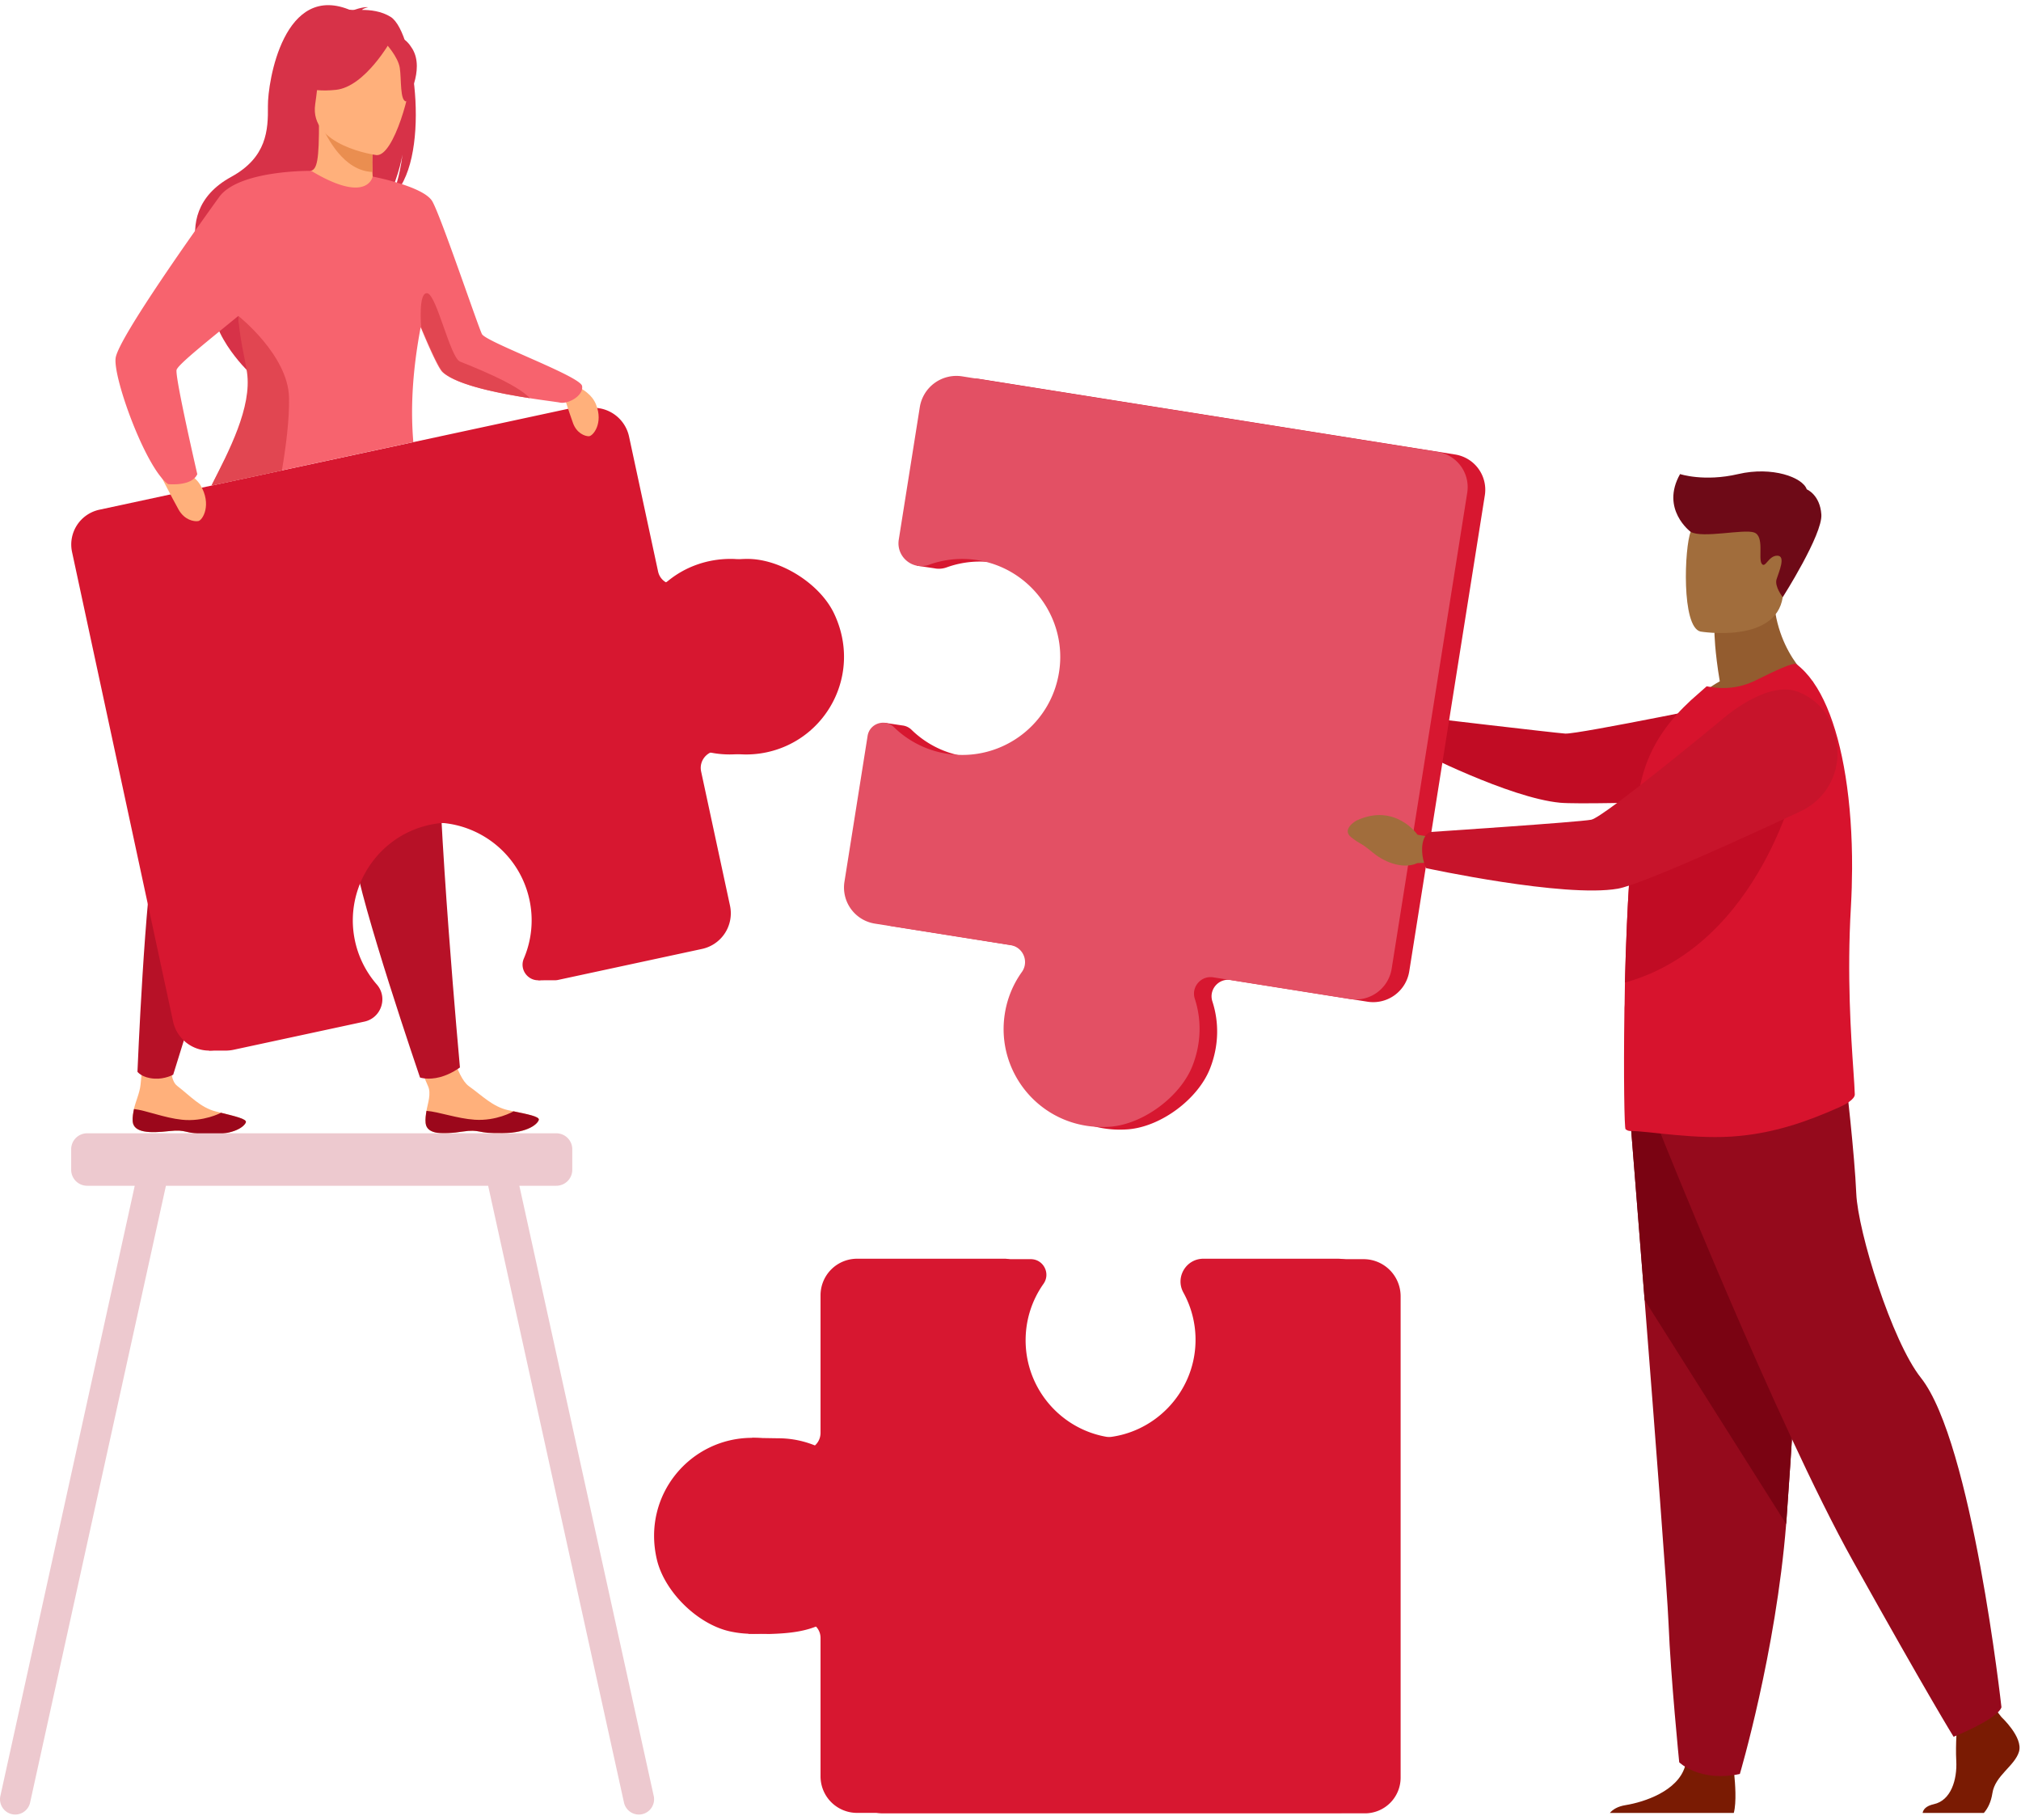 <svg width="331" height="298" viewBox="0 0 331 298" fill="none" xmlns="http://www.w3.org/2000/svg"><path d="M69.713 183.916c.206 1.921 2.921 1.851 5.99 1.391 3.07-.46 2.277.347 6.595.264 4.317-.083 5.757-1.56 5.945-2.182.168-.552-1.926-.945-4.168-1.412-.282-.058-.564-.12-.848-.181-2.528-.554-4.25-2.376-6.45-3.943-2.083-1.484-3.489-8.286-3.489-8.286l-6.136-.037s1.927 6.153 2.933 8.291c.592 1.257-.04 2.873-.236 4.086-.106.657-.21 1.332-.136 2.009Z" fill="#FFB07B"/><path d="M75.704 185.305c3.07-.46 2.276.347 6.594.264 4.317-.084 5.757-1.561 5.945-2.182.168-.553-1.926-.946-4.168-1.412l-.025.041s-2.73 1.583-6.294 1.345c-2.905-.194-5.9-1.306-7.907-1.454-.106.659-.21 1.334-.139 2.009.206 1.918 2.924 1.849 5.994 1.389Z" fill="#9b071b"/><path d="M21.732 183.611c.134 1.925 2.85 1.96 5.935 1.615 3.086-.344 2.263.433 6.578.511 4.318.079 5.811-1.34 6.024-1.957.19-.548-1.889-1.017-4.112-1.57-.28-.069-.56-.141-.842-.212-2.505-.65-4.158-2.534-6.296-4.182-2.027-1.562-.358-8.041-.358-8.041l-4.657-2.198s-.64 6.678-.987 10.054c-.141 1.383-.83 2.772-1.075 3.976-.127.656-.256 1.324-.21 2.004Z" fill="#FFB07B"/><path d="M27.668 185.226c3.085-.344 2.262.433 6.578.511 4.317.079 5.81-1.34 6.023-1.957.19-.548-1.889-1.017-4.112-1.57l-.028.042s-2.787 1.479-6.34 1.107c-2.896-.303-5.847-1.526-7.847-1.752-.131.654-.26 1.324-.212 2.002.136 1.927 2.852 1.962 5.938 1.617Z" fill="#9b071b"/><path d="M32.193 87.46s-1.29 6.245-2.581 37.919c0 0-2.397 5.864-4.133 13.036-1.738 7.17-2.966 37.092-2.966 37.092s.694.999 2.797 1.126c1.717.104 3.056-.649 3.056-.649s12.081-39.191 17.963-54.404c5.88-15.216 9.327-36.94 9.327-36.94l-23.463 2.82Z" fill="#b71127"/><path d="M46.724 90.134s.953 6.305 10.706 36.468c0 0-.217 6.331.636 13.66s10.725 36.186 10.725 36.186 1.31.456 3.277-.064c1.828-.483 3.261-1.584 3.261-1.584s-3.786-41.243-3.536-57.554c.25-16.309-4.04-37.885-4.04-37.885L46.724 90.134Z" fill="#b71127"/><path d="M64 2.78c-1.53-.973-3.41-1.165-4.734-1.154.358-.332 1.03-.427 1.03-.427-.81-.162-2.678.557-2.678.557-11.157-4.953-13.783 11.71-13.739 15.613.044 3.904-.152 8.385-6.007 11.591-11.517 6.31-2.688 18.77-2.688 18.77-2.073 5.95 5.603 13.238 5.603 13.238-.13-3.16 14.371-23.287 22.19-27.88 1.98-2.62 2.874-7.382 2.943-7.757-.508 3.784-1.264 5.885-1.907 7.055C70.721 26.808 68.051 5.357 64 2.78Z" fill="#d73248"/><path d="M61.568 30.932c.039.018-3.66 1.937-6.44 1.176-2.616-.712-4.327-4.107-4.29-4.114 1.108-.22 1.429-1.743 1.406-8.284l.501.1 8.12 1.608.303.058s-.192 2.651-.199 5.147c-.002.53.007 1.05.025 1.537.054 1.45.215 2.603.574 2.772Z" fill="#FFB07B"/><path d="M60.967 26.623c-.002.53.007 1.05.025 1.537-4.722-.19-7.444-5.59-8.473-7.96l8.344 1.218.303.058s-.192 2.651-.2 5.147Z" fill="#EA8E50"/><path d="M51.874 18.892s-2.47-3.902-3.063-7.24c-.422-2.382.79-11.211 9.664-9.94 0 0 2.577.254 5 1.89 1.927 1.302 4.708 4.11 1.599 11.816l-.807 2.603-12.393.871Z" fill="#d73248"/><path d="M61.663 25.4s-11.055-1.46-10.04-8.332c1.016-6.872.272-11.688 7.375-11.046 7.102.643 8.082 3.467 8.302 5.843.217 2.376-2.737 13.739-5.637 13.535Z" fill="#FFB07B"/><path d="M64.046 6.603s-4.22 7.609-9.033 8.11c-4.812.502-6.638-1.04-6.638-1.04s3.975-2.295 5.448-7.114c.002.002 8.517-4.13 10.223.044Z" fill="#d73248"/><path d="M63.2 7.146s1.987 2.135 2.276 3.966c.289 1.83 0 5.469 1.068 5.503 0 0 3.093-5.14.996-8.619-2.221-3.689-4.34-.85-4.34-.85Z" fill="#d73248"/><path d="M136.623 100.503c-2.32-4.914-8.766-8.98-14.2-8.98-4.013 0-7.551 1.369-10.29 3.599-1.565 1.276-3.927.434-4.353-1.54l-4.754-22.093a5.967 5.967 0 0 0-7.089-4.58L18.991 83.472a5.83 5.83 0 0 0-4.473 6.927l16.543 76.863a6.046 6.046 0 0 0 4.084 4.493l-1.01.287h2.986l.025-.005a6.266 6.266 0 0 0 1.105-.132l1.676-.36 19.748-4.251c2.771-.596 3.897-3.95 2.034-6.086a15.953 15.953 0 0 1-3.645-7.518c-1.553-8.164 3.492-16.249 11.512-18.424 8.922-2.418 17.932 3.153 19.853 12.072a15.938 15.938 0 0 1-.916 9.627c-.485 1.139-.083 2.325.751 3l-1.15.562 2.669-.003a2.58 2.58 0 0 0 .617-.057l23.58-5.076a5.968 5.968 0 0 0 4.579-7.091l-4.727-21.958c-.437-2.032 1.415-3.814 3.43-3.296 2.328.599 4.826.68 7.336.139 9.863-2.124 15.632-12.925 11.025-22.681Z" fill="#d71730"/><path d="M119.705 91.52c-4.013 0-7.551 1.37-10.29 3.6-1.565 1.275-3.927.434-4.352-1.54l-4.755-22.094a5.967 5.967 0 0 0-7.089-4.579L16.273 83.469a5.83 5.83 0 0 0-4.472 6.927l16.542 76.863a6.052 6.052 0 0 0 7.19 4.644l21.424-4.611c2.771-.597 3.897-3.95 2.034-6.086a15.957 15.957 0 0 1-3.645-7.519c-1.553-8.163 3.492-16.248 11.513-18.423 8.921-2.418 17.931 3.152 19.852 12.072a15.915 15.915 0 0 1-.916 9.626c-.813 1.907.858 3.939 2.883 3.502l23.58-5.076a5.97 5.97 0 0 0 4.579-7.091l-4.727-21.957c-.437-2.032 1.417-3.814 3.43-3.296a15.92 15.92 0 0 0 7.336.138c9.867-2.124 15.634-12.922 11.027-22.681-2.318-4.911-8.764-8.977-14.198-8.98Z" fill="#d71730"/><path d="M91.55 62.301s4.798.786 6.058 3.909c1.257 3.12-.5 5.235-1.174 5.228-.675-.007-1.972-.507-2.577-2.127-.608-1.62-2.307-7.01-2.307-7.01ZM25.477 76.227s5.387-.007 7.326 3.178c1.937 3.185.4 5.81-.34 5.926-.739.113-2.244-.199-3.2-1.858-.955-1.66-3.786-7.246-3.786-7.246Z" fill="#FFB07B"/><path d="M91.684 65.923c-.478-.102-2.565-.347-5.223-.765-4.891-.767-11.712-2.12-14-4.23-.62-.573-2.064-3.726-3.564-7.34-1.519 8.001-1.602 14.14-1.2 18.811l-33.06 7.117c2.835-5.732 7.222-12.837 6.4-18.588-.306-2.13-1.473-5.057-1.91-8.344a20.398 20.398 0 0 1-.092-.853c-4.637 3.816-9.994 8.028-10.122 8.871-.212 1.413 3.398 17.042 3.398 17.042-.897 2.064-4.79 1.63-4.79 1.63-3.649-2.606-9.013-17.37-8.583-20.641.43-3.27 13.734-21.911 16.953-26.365 3.18-4.401 14.793-4.292 15.072-4.29h.007c9.234 5.545 10.066.936 10.066.936s8.332 1.585 9.763 4.045c1.433 2.461 7.71 21.125 8.155 21.784.929 1.375 16.107 6.874 16.38 8.466.275 1.59-2.288 3.003-3.65 2.714Z" fill="#f7636e"/><path d="m46.165 77.047-11.529 2.471c2.87-5.716 6.643-12.832 5.818-18.548-.308-2.134-1.001-4.66-1.334-7.96-.032-.32-.088-1.276-.088-1.276s8.164 6.425 8.307 13.378c.079 3.605-.552 8.323-1.174 11.935ZM86.768 65.2c-4.95-.77-11.855-2.12-14.17-4.233-.63-.573-2.09-3.73-3.609-7.35 0 0-.531-5.818.99-5.6 1.52.217 3.758 10.535 5.355 11.186 1.428.588 9.328 3.62 11.434 5.996Z" fill="#e14651"/><path d="M330.673 286.837c-.698 2.351-3.92 3.92-4.355 6.793-.212 1.403-.735 2.494-1.398 3.243h-10.031c.099-.553.541-1.147 1.844-1.433 2.785-.61 3.837-3.987 3.664-7.121-.072-1.315-.039-2.813.025-4.11.088-1.796.236-3.206.236-3.206l5.922-1.393.621.799.597.768c0 .002 3.571 3.31 2.875 5.66Zm-46.712 10.036h-20.296c.46-.539 1.239-1.059 2.559-1.274 3.123-.506 8.533-2.32 9.738-6.312.039-.127.074-.259.104-.393.956-4.266 7.925 1.306 7.925 1.306s.021.171.053.462c.123 1.202.393 4.461-.083 6.211Z" fill="#7a1b03"/><path d="M267.053 183.81s1.059 13.202 2.303 29.072c1.689 21.557 3.723 48.038 3.924 53.054.347 8.711 1.743 22.644 1.743 22.644s3.307 3.31 9.929 1.916c0 0 5.899-19.891 7.586-40.936l.079-1.04c1.567-21.424 4.005-66.539 4.005-66.539l-29.569 1.829Z" fill="#950a1c"/><path d="M267.053 183.81s1.059 13.202 2.303 29.072l23.18 36.678c.025-.344.053-.693.078-1.04 1.567-21.424 4.006-66.539 4.006-66.539l-29.567 1.829Z" fill="#7a0312"/><path d="M271.884 185.377s19.073 47.814 31.615 70.283c12.541 22.468 16.461 28.741 16.461 28.741s7.186-2.873 7.838-4.833c0 0-4.796-43.379-13.196-53.953-4.745-5.975-10.32-23.906-10.581-30.177-.261-6.271-1.699-18.68-1.699-18.68l-30.438 8.619Z" fill="#950a1c"/><path d="M281.668 111.572c-.848-5.007-.874-7.975-.874-7.975l9.678-7.798c-.361 10.725 6.511 15.881 6.511 15.881s-12.895 6.347-20.349 3.996c-.002 0 1.833-2.346 5.034-4.104Z" fill="#935C2F"/><path d="M278.513 103.42s12.311 2.045 13.466-5.642c1.156-7.688 3.523-12.6-4.287-14.231-7.813-1.632-9.784 1.072-10.794 3.543-1.008 2.475-1.556 15.602 1.615 16.33Zm-43.238 15.846-2.621-1.623s-3.268-4.823-8.85-1.826c0 0-2.212 1.41-.728 2.591 1.484 1.182 1.084.514 3.141 2.224 2.055 1.71 4.715 2.321 6.43 1.378l2.201-.208.427-2.536Z" fill="#A16D3C"/><path d="M232.164 119.772c.675-2.112.996-2.297.996-2.297s21.198 2.505 23.195 2.653c1.999.148 29.749-5.57 29.749-5.57l13.102 15.911s-38.633 1.456-43.688.982c-8.356-.783-23.506-8.561-23.506-8.561s-.379-1.461.152-3.118Z" fill="#c10c24"/><path d="M303.778 179.199c.037.82-1.654 1.721-2.389 2.052-5.534 2.48-10.686 4.204-16.508 4.764-6.906.707-15.067-.846-17.867-.809-.3 0-.559-.111-.783-.298-.187-.151-.337-8.585-.187-19.221 0-.412 0-.86.037-1.272v-.148c.011-1.107.028-2.232.053-3.37.069-3.108.187-6.3.321-9.471.204-4.676.481-9.271.865-13.341.402-4.251.913-7.935 1.562-10.545 1.493-6.009 4.928-9.966 8.062-12.878l2.575-2.275c2.575.523 5.3.372 8.025-.97 2.947-1.457 6.159-3.024 6.679-2.652 3.981 2.975 6.659 9.727 8.032 18.308.74 4.619 1.101 9.766 1.08 15.14-.01 2.061-.072 4.153-.192 6.266-.666 11.332.018 21.16.409 26.869.111 1.646.201 2.951.226 3.851Z" fill="#d7132d"/><path d="m238.331 74.428-77.857-12.365a6.068 6.068 0 0 0-6.946 5.04l-3.446 21.702c-.159 1.005.095 3.83.095 3.83l2.806.418a3.724 3.724 0 0 0 2.052-.141 15.985 15.985 0 0 1 8.351-.684c8.196 1.502 13.928 9.151 13.057 17.437-.971 9.217-9.442 15.624-18.477 14.189a15.97 15.97 0 0 1-8.67-4.343 2.537 2.537 0 0 0-1.518-.717l-2.936-.441-3.656 26.472a5.988 5.988 0 0 0 4.972 6.85l22.241 3.532c2.058.326 3.054 2.704 1.84 4.398a15.945 15.945 0 0 0-2.785 6.81c-1.588 9.994 6.421 19.297 17.213 18.523 5.433-.391 11.568-4.947 13.537-10.027 1.454-3.751 1.456-7.556.361-10.923-.627-1.926 1.017-3.83 3.016-3.511l22.38 3.555a5.982 5.982 0 0 0 6.847-4.97l12.377-77.942a5.842 5.842 0 0 0-4.854-6.692Z" fill="#d71730"/><path d="M294.505 126.845s-5.967 27.849-28.373 34.055c.069-3.109.187-6.301.321-9.472.203-4.676.481-9.271.864-13.341.4-.206.777-.367 1.119-.481 7.604-2.505 26.069-10.761 26.069-10.761Z" fill="#c10c24"/><path d="M195.326 174.477c1.454-3.752 1.456-7.556.361-10.924-.627-1.925 1.017-3.83 3.016-3.511l22.378 3.555a5.983 5.983 0 0 0 6.847-4.969l12.377-77.943a5.846 5.846 0 0 0-4.856-6.689l-77.857-12.365a6.07 6.07 0 0 0-6.946 5.04L147.2 88.374c-.446 2.808 2.281 5.073 4.955 4.107a15.98 15.98 0 0 1 8.349-.684c8.196 1.502 13.928 9.15 13.057 17.436-.971 9.218-9.44 15.625-18.477 14.19a15.983 15.983 0 0 1-8.67-4.343c-1.489-1.452-3.992-.624-4.318 1.428l-3.792 23.885a5.988 5.988 0 0 0 4.971 6.851l22.242 3.532c2.059.326 3.053 2.704 1.84 4.398a15.941 15.941 0 0 0-2.785 6.809c-1.588 9.995 6.421 19.298 17.212 18.523 5.439-.392 11.575-4.95 13.542-10.028Z" fill="#e35064"/><path d="m235.365 137.22-3.201-.529s-3.649-5.281-10.01-2.318c0 0-2.522 1.41-.855 2.732 1.668 1.32 1.225.592 3.534 2.503 2.311 1.909 5.318 2.672 7.273 1.738l2.497-.129.762-3.997Z" fill="#A16D3C"/><path d="M232.918 138.847c.104-2.355 1.359-2.607 1.359-2.607s24.248-1.604 26.34-2.008c2.092-.407 21.405-16.408 21.405-16.408s7.468-6.713 12.701-4.447c4.546 1.969 5.97 5.852 6.199 9.423.272 4.255-2.127 8.235-5.991 10.038-8.675 4.052-26.021 12.003-29.971 12.689-8.792 1.528-31.39-3.367-31.39-3.367s-.733-1.461-.652-3.313Z" fill="#c7142b"/><path d="M276.9 87.095s-4.997-3.705-1.738-9.463c0 0 3.932 1.304 9.516 0 5.584-1.303 10.581.543 11.233 2.499 0 0 2.172.869 2.39 4.128.217 3.259-6.317 13.523-6.317 13.523s-1.396-1.738-1.015-2.933c.379-1.195 1.574-3.855.109-3.855-1.466 0-1.956 2.173-2.552 1.303-.596-.868.49-4.507-1.248-5.105-1.743-.599-8.423 1-10.378-.097Z" fill="#6e0a17"/><path d="M107.068 294.099 85.06 194.174h6.058a2.617 2.617 0 0 0 2.61-2.61v-3.374a2.617 2.617 0 0 0-2.61-2.61h-76.85a2.619 2.619 0 0 0-2.611 2.61v3.374a2.618 2.618 0 0 0 2.612 2.61h7.798L.06 294.099a2.508 2.508 0 0 0 1.897 2.982 2.5 2.5 0 0 0 2.973-1.902l22.246-101.005H79.95l22.246 101.005a2.5 2.5 0 0 0 2.973 1.902 2.508 2.508 0 0 0 1.899-2.982Z" fill="#edc9cf"/><path d="M223.323 206.193h-21.971c-2.843 0-4.653 3.048-3.278 5.538 1.327 2.403-3.344 23.224-13.186 23.767-9.254.511-16.912-6.874-16.912-16.022 0-3.442 1.084-6.631 2.929-9.243 1.199-1.699-.01-4.04-2.087-4.04h-24.184a5.985 5.985 0 0 0-5.986 5.986s-2.191 25.958-4.057 25.027a15.991 15.991 0 0 0-6.323-1.662h-.021a15.756 15.756 0 0 0-.816-.021c-.275 0-4.255-.067-4.255-.067l-.603 32.079 3.457.037c3.287-.097 6.141-.407 8.679-1.699 1.803-.92 3.941.403 3.941 2.427v22.661a5.983 5.983 0 0 0 5.982 5.981h78.918a5.844 5.844 0 0 0 5.845-5.845v-78.833a6.074 6.074 0 0 0-6.072-6.071Z" fill="#d71730"/><path d="M119.603 267.156c3.934.849 7.689.252 10.844-1.356 1.803-.92 3.941.402 3.941 2.426v22.661a5.982 5.982 0 0 0 5.982 5.981h78.918a5.844 5.844 0 0 0 5.845-5.845v-78.832a6.07 6.07 0 0 0-6.069-6.07h-21.972c-2.843 0-4.652 3.049-3.277 5.538a15.987 15.987 0 0 1 1.985 8.138c-.199 8.33-6.851 15.193-15.171 15.629-9.255.488-16.912-6.873-16.912-16.022 0-3.441 1.084-6.631 2.928-9.243 1.2-1.699-.009-4.04-2.087-4.04h-24.183a5.986 5.986 0 0 0-5.987 5.986v22.52c0 2.084-2.191 3.439-4.056 2.507a15.982 15.982 0 0 0-7.161-1.682c-10.119 0-18.051 9.368-15.594 19.905 1.239 5.307 6.7 10.653 12.026 11.799Z" fill="#d71730"/></svg>